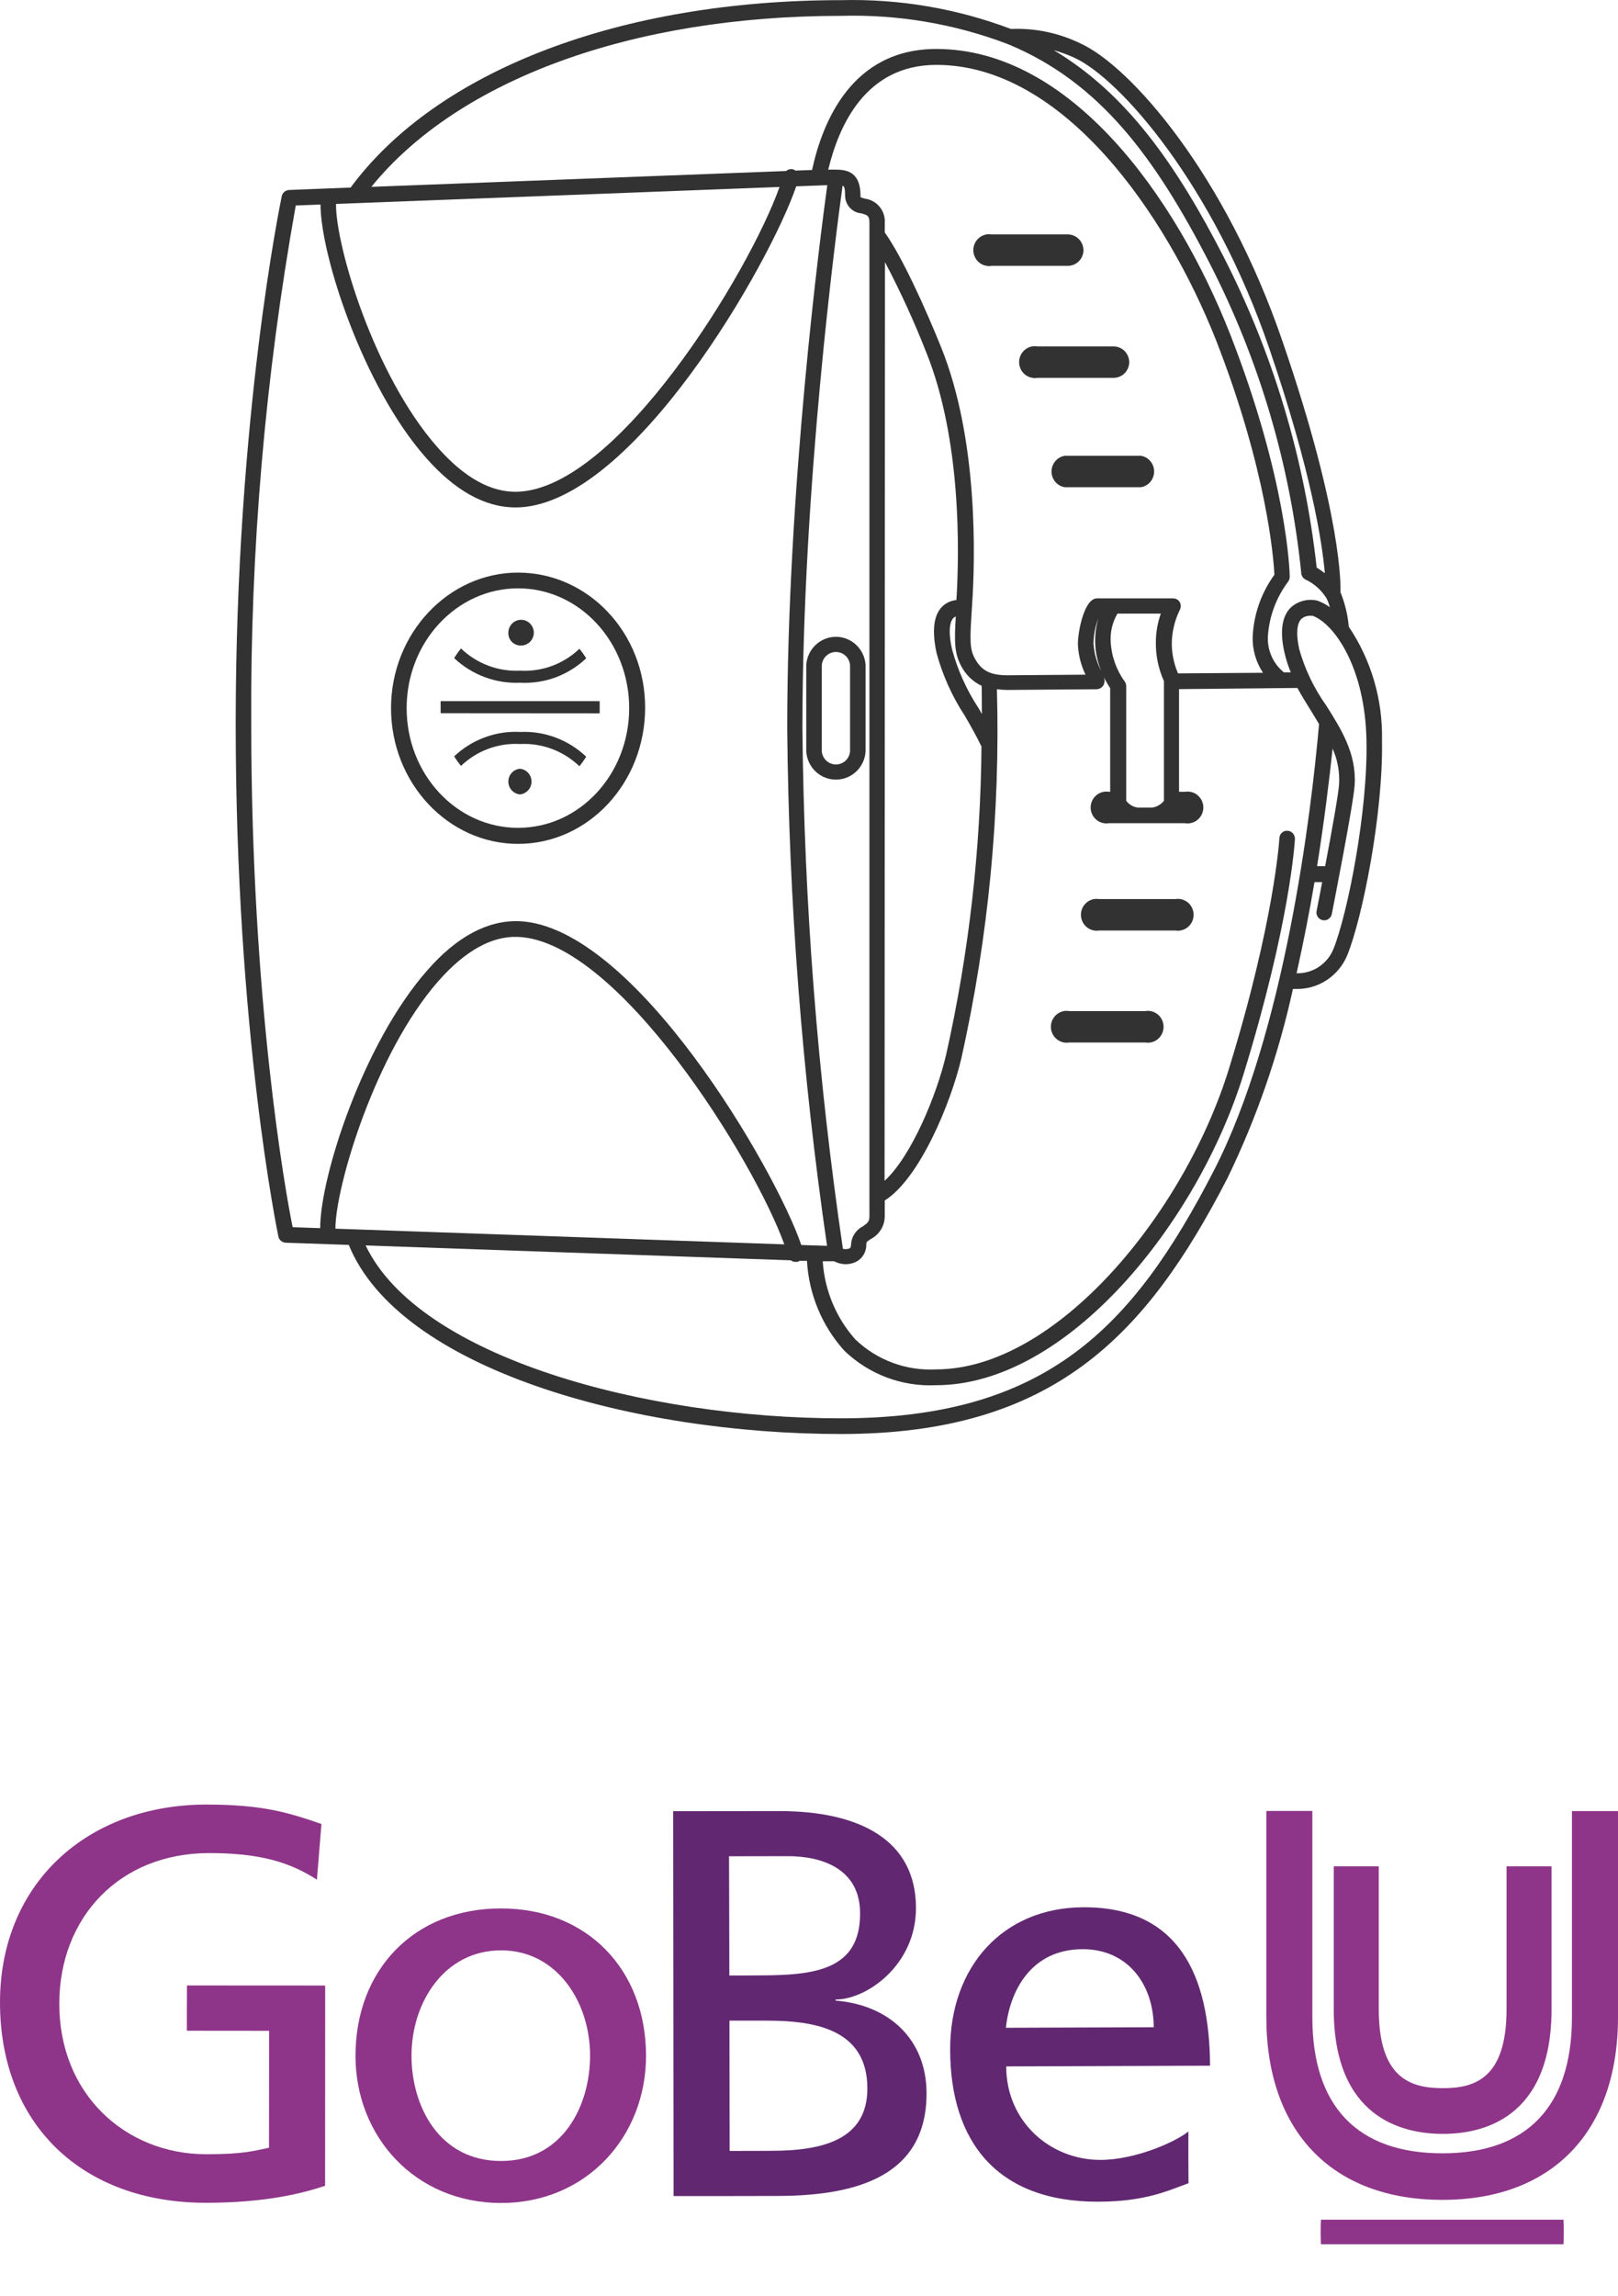 <svg width="43" height="61" viewBox="0 0 43 61" fill="none" xmlns="http://www.w3.org/2000/svg">
<path d="M12.07 20.098C12.125 20.187 12.185 20.271 12.252 20.351C12.461 20.151 12.708 19.996 12.978 19.896C13.249 19.796 13.536 19.753 13.823 19.77C14.112 19.755 14.4 19.8 14.67 19.901C14.941 20.003 15.188 20.159 15.398 20.36C15.464 20.28 15.525 20.195 15.579 20.106C15.345 19.884 15.069 19.711 14.767 19.598C14.466 19.485 14.145 19.434 13.823 19.449C13.503 19.432 13.183 19.481 12.882 19.593C12.58 19.704 12.304 19.876 12.07 20.098Z" fill="#323232"/>
<path d="M13.818 20.427C13.734 20.434 13.655 20.474 13.598 20.537C13.541 20.6 13.51 20.682 13.51 20.767C13.51 20.853 13.541 20.935 13.598 20.998C13.655 21.062 13.734 21.101 13.818 21.109C13.902 21.101 13.98 21.062 14.037 20.998C14.094 20.935 14.126 20.853 14.126 20.767C14.126 20.682 14.094 20.6 14.037 20.537C13.98 20.474 13.902 20.434 13.818 20.427Z" fill="#323232"/>
<path d="M15.579 17.492C15.525 17.404 15.464 17.319 15.398 17.239C15.189 17.439 14.941 17.594 14.671 17.694C14.401 17.794 14.114 17.837 13.826 17.821C13.538 17.835 13.25 17.791 12.979 17.689C12.709 17.588 12.461 17.432 12.252 17.231C12.185 17.311 12.125 17.397 12.07 17.487C12.305 17.709 12.582 17.881 12.883 17.993C13.185 18.105 13.505 18.156 13.826 18.141C14.146 18.158 14.467 18.109 14.768 17.998C15.069 17.886 15.345 17.714 15.579 17.492Z" fill="#323232"/>
<path d="M13.823 17.153C13.891 17.158 13.959 17.142 14.018 17.107C14.077 17.073 14.124 17.021 14.153 16.959C14.183 16.897 14.193 16.827 14.183 16.759C14.172 16.691 14.142 16.628 14.095 16.577C14.049 16.527 13.989 16.492 13.922 16.477C13.856 16.462 13.786 16.468 13.723 16.493C13.66 16.518 13.606 16.563 13.568 16.62C13.53 16.677 13.509 16.744 13.51 16.813C13.508 16.856 13.515 16.899 13.53 16.94C13.545 16.98 13.568 17.017 13.597 17.049C13.626 17.08 13.661 17.106 13.7 17.123C13.739 17.141 13.781 17.151 13.823 17.153Z" fill="#323232"/>
<path d="M15.937 18.954C15.937 18.901 15.937 18.845 15.937 18.792C15.937 18.739 15.937 18.686 15.937 18.631H11.71C11.71 18.684 11.71 18.737 11.71 18.79C11.71 18.842 11.71 18.898 11.71 18.951L15.937 18.954Z" fill="#323232"/>
<path d="M30.322 12.111H28.296C28.198 12.127 28.109 12.178 28.045 12.255C27.981 12.331 27.945 12.428 27.945 12.529C27.945 12.629 27.981 12.726 28.045 12.803C28.109 12.879 28.198 12.93 28.296 12.946H30.322C30.419 12.93 30.509 12.879 30.573 12.803C30.637 12.726 30.672 12.629 30.672 12.529C30.672 12.428 30.637 12.331 30.573 12.255C30.509 12.178 30.419 12.127 30.322 12.111Z" fill="#323232"/>
<path d="M31.235 23.89H29.212C29.153 23.88 29.091 23.883 29.033 23.899C28.974 23.916 28.92 23.945 28.874 23.985C28.828 24.024 28.791 24.074 28.765 24.13C28.74 24.185 28.727 24.246 28.727 24.307C28.727 24.369 28.74 24.429 28.765 24.485C28.791 24.541 28.828 24.59 28.874 24.63C28.92 24.669 28.974 24.698 29.033 24.715C29.091 24.731 29.153 24.735 29.212 24.725H31.235C31.295 24.735 31.356 24.731 31.415 24.715C31.473 24.698 31.527 24.669 31.574 24.63C31.62 24.59 31.657 24.541 31.683 24.485C31.708 24.429 31.721 24.369 31.721 24.307C31.721 24.246 31.708 24.185 31.683 24.13C31.657 24.074 31.62 24.024 31.574 23.985C31.527 23.945 31.473 23.916 31.415 23.899C31.356 23.883 31.295 23.88 31.235 23.89Z" fill="#323232"/>
<path d="M30.437 26.866H28.414C28.355 26.856 28.293 26.859 28.235 26.875C28.176 26.892 28.122 26.921 28.076 26.961C28.03 27 27.993 27.05 27.967 27.106C27.942 27.161 27.928 27.222 27.928 27.283C27.928 27.345 27.942 27.405 27.967 27.461C27.993 27.517 28.03 27.566 28.076 27.606C28.122 27.645 28.176 27.675 28.235 27.691C28.293 27.707 28.355 27.711 28.414 27.701H30.437C30.497 27.711 30.558 27.707 30.617 27.691C30.675 27.675 30.729 27.645 30.776 27.606C30.822 27.566 30.859 27.517 30.884 27.461C30.91 27.405 30.923 27.345 30.923 27.283C30.923 27.222 30.91 27.161 30.884 27.106C30.859 27.05 30.822 27 30.776 26.961C30.729 26.921 30.675 26.892 30.617 26.875C30.558 26.859 30.497 26.856 30.437 26.866Z" fill="#323232"/>
<path d="M13.768 22.423C15.632 22.423 17.145 20.805 17.145 18.803C17.145 16.802 15.62 15.215 13.768 15.215C11.916 15.215 10.392 16.832 10.392 18.817C10.392 20.802 11.908 22.423 13.768 22.423ZM13.768 15.633C15.403 15.633 16.721 17.061 16.721 18.817C16.721 20.574 15.403 21.997 13.768 21.997C12.134 21.997 10.807 20.574 10.807 18.817C10.807 17.061 12.136 15.633 13.768 15.633Z" fill="#323232"/>
<path d="M23.004 19.964V17.673C22.992 17.47 22.904 17.279 22.757 17.139C22.611 16.999 22.417 16.921 22.216 16.921C22.014 16.921 21.82 16.999 21.674 17.139C21.527 17.279 21.439 17.47 21.427 17.673V19.964C21.439 20.168 21.527 20.359 21.674 20.499C21.82 20.638 22.014 20.716 22.216 20.716C22.417 20.716 22.611 20.638 22.757 20.499C22.904 20.359 22.992 20.168 23.004 19.964ZM22.591 19.964C22.583 20.059 22.54 20.148 22.471 20.213C22.401 20.277 22.31 20.313 22.216 20.313C22.121 20.313 22.03 20.277 21.961 20.213C21.891 20.148 21.848 20.059 21.84 19.964V17.673C21.848 17.578 21.891 17.489 21.961 17.425C22.03 17.36 22.121 17.324 22.216 17.324C22.31 17.324 22.401 17.36 22.471 17.425C22.54 17.489 22.583 17.578 22.591 17.673V19.964Z" fill="#323232"/>
<path d="M35.845 16.652C35.818 16.338 35.744 16.03 35.625 15.739C35.626 15.727 35.626 15.716 35.625 15.705C35.625 15.627 35.693 13.756 34.097 9.11C32.567 4.608 30.024 1.747 28.714 1.154C28.138 0.874 27.503 0.742 26.865 0.769C25.423 0.224 23.891 -0.035 22.352 0.004C16.496 0.004 11.619 1.866 9.318 4.984L7.684 5.048C7.638 5.05 7.594 5.067 7.558 5.096C7.523 5.126 7.498 5.167 7.488 5.213C7.477 5.271 6.264 11.034 6.264 19.232C6.264 27.431 7.387 32.801 7.398 32.854C7.407 32.9 7.432 32.941 7.467 32.971C7.502 33.001 7.547 33.019 7.593 33.021L9.269 33.079C10.617 36.378 16.831 38.104 22.352 38.104C27.985 38.104 30.456 35.504 32.619 31.309C33.395 29.708 33.98 28.019 34.361 26.278H34.43C34.723 26.287 35.011 26.206 35.256 26.045C35.502 25.884 35.694 25.652 35.806 25.379C36.197 24.421 36.764 21.649 36.728 19.658C36.749 18.588 36.44 17.537 35.845 16.652ZM28.555 1.535C29.766 2.092 32.242 4.909 33.728 9.246C34.859 12.551 35.14 14.438 35.209 15.232C35.14 15.177 35.067 15.127 34.992 15.082C34.674 12.196 33.835 9.394 32.515 6.816C31.249 4.352 29.931 2.484 28.004 1.332C28.192 1.386 28.377 1.454 28.555 1.535ZM22.363 0.421C23.864 0.38 25.359 0.632 26.766 1.165C26.778 1.174 26.792 1.179 26.807 1.181C29.218 2.186 30.69 4.16 32.154 7.008C33.468 9.569 34.291 12.357 34.582 15.226C34.584 15.265 34.597 15.302 34.619 15.333C34.641 15.364 34.671 15.389 34.705 15.404C34.933 15.513 35.124 15.686 35.256 15.903C35.292 15.976 35.321 16.054 35.341 16.134C35.241 16.062 35.132 16.004 35.016 15.961C34.891 15.931 34.761 15.932 34.636 15.964C34.512 15.996 34.397 16.058 34.301 16.145C34.067 16.381 34.009 16.782 34.136 17.339C34.177 17.519 34.233 17.695 34.304 17.865H34.119C33.979 17.751 33.867 17.605 33.793 17.438C33.72 17.272 33.686 17.09 33.695 16.908C33.73 16.381 33.917 15.877 34.232 15.457C34.26 15.418 34.275 15.372 34.276 15.324C34.276 15.223 34.218 12.782 32.691 8.876C31.249 5.215 28.447 1.301 24.884 1.301C22.633 1.301 21.856 3.25 21.581 4.517L21.141 4.533C21.122 4.519 21.1 4.508 21.078 4.5C21.046 4.491 21.012 4.491 20.98 4.499C20.948 4.507 20.918 4.522 20.893 4.544L9.869 4.965C12.178 2.117 16.801 0.421 22.352 0.421H22.363ZM29.191 16.429C29.131 16.63 29.102 16.84 29.105 17.05C29.109 17.318 29.164 17.582 29.267 17.829C29.148 17.605 29.078 17.359 29.061 17.105C29.063 16.874 29.107 16.644 29.191 16.429ZM29.697 16.304H30.85C30.767 16.54 30.722 16.788 30.718 17.038C30.71 17.404 30.783 17.766 30.933 18.099V21.278C30.855 21.377 30.744 21.441 30.622 21.459H30.233C30.113 21.441 30.004 21.377 29.931 21.278V18.236C29.931 18.189 29.917 18.145 29.89 18.108C29.666 17.799 29.537 17.431 29.518 17.05C29.503 16.789 29.565 16.531 29.697 16.306V16.304ZM31.307 17.893C31.191 17.625 31.134 17.334 31.142 17.041C31.155 16.751 31.227 16.467 31.354 16.206C31.371 16.175 31.38 16.139 31.38 16.103C31.38 16.067 31.371 16.032 31.354 16C31.335 15.969 31.309 15.944 31.279 15.926C31.248 15.909 31.213 15.9 31.177 15.9H29.152C28.822 15.9 28.648 16.752 28.646 17.114C28.656 17.396 28.726 17.673 28.849 17.927L26.777 17.943C26.317 17.943 26.081 17.821 25.902 17.487C25.764 17.228 25.775 16.983 25.833 16.095C25.918 14.848 26.004 11.682 25.008 9.219C24.578 8.155 23.97 6.816 23.513 6.176V5.939C23.527 5.782 23.481 5.626 23.383 5.503C23.286 5.38 23.145 5.3 22.99 5.279C22.949 5.27 22.908 5.257 22.869 5.24C22.868 5.229 22.868 5.218 22.869 5.207C22.869 4.589 22.536 4.508 22.212 4.508H22.011C22.286 3.372 22.982 1.724 24.886 1.724C28.247 1.724 30.982 5.664 32.317 9.038C33.673 12.509 33.847 14.848 33.869 15.271C33.521 15.75 33.319 16.322 33.291 16.916C33.281 17.257 33.377 17.593 33.566 17.877L31.307 17.893ZM23.519 6.964C23.929 7.744 24.297 8.547 24.619 9.369C25.55 11.682 25.497 14.658 25.418 15.944C25.276 15.958 25.143 16.018 25.041 16.117C24.809 16.348 24.765 16.763 24.889 17.348C25.05 17.941 25.303 18.505 25.64 19.018C25.803 19.296 25.957 19.575 26.084 19.836C26.061 22.596 25.746 25.344 25.142 28.035C24.892 29.104 24.218 30.73 23.508 31.376L23.519 6.964ZM26.095 18.973C26.067 18.921 26.037 18.868 26.006 18.817C25.691 18.338 25.453 17.811 25.302 17.256C25.17 16.668 25.283 16.473 25.338 16.421C25.356 16.403 25.377 16.39 25.401 16.381C25.36 17.055 25.365 17.356 25.539 17.687C25.658 17.923 25.852 18.112 26.089 18.224C26.092 18.464 26.095 18.714 26.095 18.965V18.973ZM22.401 33.182C21.727 28.604 21.368 23.984 21.325 19.355C21.325 12.952 22.223 6.159 22.393 4.931C22.445 4.956 22.459 5.026 22.459 5.193C22.459 5.312 22.503 5.428 22.582 5.516C22.662 5.604 22.771 5.659 22.888 5.669C23.056 5.716 23.106 5.73 23.106 5.925V32.325C23.106 32.459 23.056 32.498 22.93 32.587C22.839 32.633 22.762 32.703 22.706 32.79C22.651 32.876 22.62 32.976 22.616 33.079C22.616 33.152 22.588 33.166 22.572 33.174C22.517 33.195 22.458 33.198 22.401 33.182ZM8.93 5.419L20.717 4.968C19.908 7.242 16.419 12.969 13.763 13.066C13.058 13.094 12.337 12.693 11.625 11.883C9.932 9.962 8.917 6.518 8.93 5.419ZM6.677 19.232C6.651 14.614 7.047 10.004 7.86 5.46L8.518 5.435C8.518 6.766 9.638 10.254 11.316 12.158C12.09 13.038 12.89 13.483 13.697 13.483H13.777C16.84 13.367 20.478 6.964 21.16 4.951L21.986 4.92C21.799 6.282 20.921 12.993 20.921 19.355C20.963 23.957 21.317 28.551 21.98 33.104L21.295 33.082C20.621 31.097 16.856 24.588 13.785 24.477C12.959 24.452 12.134 24.889 11.352 25.788C9.649 27.723 8.509 31.27 8.509 32.634L7.777 32.609C7.585 31.665 6.677 26.598 6.677 19.232ZM8.914 32.648C8.914 31.534 9.971 27.977 11.652 26.067C12.359 25.265 13.072 24.867 13.763 24.895C16.427 24.992 20.037 30.824 20.844 33.065L8.914 32.648ZM32.253 31.117C30.107 35.279 27.801 37.687 22.346 37.687C17.195 37.687 11.14 36.08 9.717 33.093L21.017 33.489C21.052 33.516 21.096 33.531 21.141 33.53H21.196C21.214 33.524 21.231 33.514 21.245 33.502H21.446C21.495 34.389 21.845 35.232 22.437 35.888C22.761 36.201 23.145 36.443 23.564 36.601C23.984 36.759 24.431 36.829 24.878 36.807C28.354 36.807 31.83 32.506 33.054 28.525C34.279 24.544 34.408 22.4 34.414 22.294C34.415 22.267 34.411 22.24 34.402 22.214C34.393 22.188 34.379 22.164 34.361 22.144C34.343 22.123 34.321 22.107 34.297 22.095C34.272 22.083 34.245 22.076 34.218 22.075C34.191 22.072 34.164 22.076 34.138 22.084C34.112 22.093 34.088 22.108 34.068 22.126C34.047 22.145 34.031 22.167 34.019 22.192C34.008 22.217 34.002 22.245 34.001 22.272C34.001 22.294 33.869 24.483 32.661 28.397C31.472 32.255 28.062 36.387 24.878 36.387C24.486 36.408 24.094 36.349 23.726 36.213C23.357 36.077 23.02 35.866 22.734 35.593C22.221 35.019 21.915 34.286 21.865 33.514H22.167C22.262 33.563 22.366 33.59 22.473 33.592C22.568 33.592 22.662 33.571 22.748 33.53C22.833 33.487 22.904 33.42 22.953 33.337C23.002 33.254 23.026 33.159 23.023 33.063C23.023 33.015 23.023 32.996 23.155 32.915C23.264 32.857 23.355 32.77 23.418 32.662C23.482 32.555 23.514 32.433 23.513 32.308V31.899C24.435 31.32 25.269 29.318 25.55 28.116C26.268 24.901 26.585 21.608 26.494 18.314C26.585 18.326 26.677 18.332 26.769 18.333L29.144 18.314C29.179 18.312 29.214 18.303 29.245 18.285C29.276 18.268 29.303 18.243 29.323 18.213C29.343 18.175 29.355 18.133 29.355 18.09C29.355 18.046 29.343 18.003 29.323 17.966C29.376 18.076 29.437 18.183 29.504 18.286V21.039H29.471C29.411 21.029 29.35 21.032 29.292 21.049C29.233 21.065 29.179 21.094 29.133 21.134C29.087 21.174 29.049 21.223 29.024 21.279C28.998 21.335 28.985 21.395 28.985 21.457C28.985 21.518 28.998 21.579 29.024 21.634C29.049 21.69 29.087 21.739 29.133 21.779C29.179 21.819 29.233 21.848 29.292 21.864C29.35 21.881 29.411 21.884 29.471 21.874H31.494C31.554 21.884 31.615 21.881 31.673 21.864C31.732 21.848 31.786 21.819 31.832 21.779C31.878 21.739 31.916 21.69 31.941 21.634C31.967 21.579 31.98 21.518 31.98 21.457C31.98 21.395 31.967 21.335 31.941 21.279C31.916 21.223 31.878 21.174 31.832 21.134C31.786 21.094 31.732 21.065 31.673 21.049C31.615 21.032 31.554 21.029 31.494 21.039H31.334V18.311L34.48 18.28C34.606 18.517 34.755 18.742 34.887 18.962C34.942 19.054 35 19.143 35.055 19.241C34.849 21.599 34.141 27.461 32.253 31.117ZM35.217 23.016H35.003C35.195 21.81 35.327 20.724 35.415 19.892C35.545 20.183 35.604 20.5 35.589 20.819C35.575 21.084 35.393 22.086 35.217 23.016ZM35.435 25.223C35.355 25.417 35.218 25.581 35.044 25.695C34.87 25.809 34.665 25.867 34.458 25.861C34.645 25.026 34.802 24.215 34.934 23.439H35.138C35.085 23.717 35.033 23.995 34.992 24.196C34.985 24.223 34.984 24.252 34.988 24.28C34.993 24.308 35.003 24.334 35.018 24.358C35.033 24.382 35.053 24.402 35.076 24.418C35.099 24.434 35.125 24.445 35.152 24.451C35.179 24.456 35.208 24.456 35.235 24.45C35.262 24.444 35.288 24.433 35.311 24.417C35.334 24.4 35.353 24.38 35.368 24.355C35.382 24.331 35.392 24.305 35.396 24.277C35.418 24.16 35.971 21.362 36.002 20.852C36.051 20.017 35.641 19.374 35.245 18.745C34.923 18.293 34.681 17.788 34.529 17.253C34.441 16.858 34.461 16.574 34.582 16.448C34.649 16.389 34.737 16.358 34.827 16.362H34.884C35.457 16.571 36.279 17.735 36.315 19.669C36.357 21.54 35.815 24.285 35.435 25.223Z" fill="#323232"/>
<path d="M30.011 9.628C30.011 9.515 29.966 9.408 29.888 9.328C29.81 9.249 29.703 9.205 29.592 9.205H27.57C27.51 9.195 27.448 9.198 27.39 9.214C27.331 9.231 27.277 9.26 27.231 9.3C27.185 9.339 27.148 9.389 27.122 9.444C27.097 9.5 27.084 9.561 27.084 9.622C27.084 9.683 27.097 9.744 27.122 9.8C27.148 9.855 27.185 9.905 27.231 9.945C27.277 9.984 27.331 10.013 27.39 10.03C27.448 10.046 27.51 10.05 27.57 10.04H29.592C29.701 10.04 29.807 9.998 29.885 9.921C29.963 9.843 30.008 9.738 30.011 9.628Z" fill="#323232"/>
<path d="M28.794 6.652C28.794 6.54 28.75 6.432 28.672 6.353C28.593 6.273 28.487 6.229 28.376 6.229H26.353C26.293 6.219 26.232 6.222 26.174 6.239C26.115 6.255 26.061 6.284 26.015 6.324C25.968 6.364 25.931 6.413 25.906 6.469C25.88 6.524 25.867 6.585 25.867 6.646C25.867 6.708 25.88 6.768 25.906 6.824C25.931 6.88 25.968 6.929 26.015 6.969C26.061 7.009 26.115 7.038 26.174 7.054C26.232 7.07 26.293 7.074 26.353 7.064H28.376C28.485 7.065 28.59 7.022 28.669 6.945C28.747 6.868 28.792 6.762 28.794 6.652Z" fill="#323232"/>
<path d="M8.422 49.946C7.694 49.477 6.907 49.242 5.568 49.239C3.176 49.237 1.581 50.948 1.576 53.234C1.57 55.637 3.324 57.239 5.483 57.242C6.509 57.242 6.778 57.142 7.149 57.069C7.149 56.033 7.152 54.998 7.152 53.962C6.423 53.962 5.695 53.96 4.966 53.96C4.966 53.558 4.966 53.158 4.969 52.757C6.192 52.759 7.419 52.759 8.642 52.759C8.64 54.532 8.64 56.307 8.64 58.08C8.073 58.269 7.092 58.532 5.466 58.532C2.175 58.529 -0.008 56.441 2.32952e-05 53.186C0.011 50.035 2.332 47.947 5.497 47.95C7.012 47.953 7.68 48.17 8.543 48.466C8.502 48.96 8.464 49.452 8.422 49.946Z" fill="#8E3589"/>
<path d="M13.317 57.421C14.956 57.421 15.682 55.953 15.682 54.621C15.682 53.2 14.802 51.821 13.314 51.824C11.813 51.824 10.936 53.203 10.936 54.624C10.936 55.955 11.664 57.421 13.317 57.421ZM13.314 50.71C15.618 50.71 17.166 52.349 17.169 54.621C17.172 56.762 15.596 58.537 13.317 58.537C11.024 58.537 9.445 56.762 9.448 54.624C9.448 52.349 10.996 50.71 13.314 50.71Z" fill="#8E3589"/>
<path d="M19.391 57.153C19.762 57.153 20.136 57.153 20.507 57.15C21.846 57.148 23.054 56.866 23.051 55.489C23.048 53.907 21.632 53.689 20.353 53.692C20.032 53.692 19.71 53.692 19.386 53.692C19.386 54.847 19.388 56 19.391 57.153ZM19.383 52.492C19.655 52.492 19.927 52.492 20.199 52.489C21.643 52.486 22.861 52.352 22.858 50.842C22.856 49.625 21.8 49.321 20.936 49.321C20.417 49.321 19.897 49.324 19.375 49.324C19.38 50.381 19.38 51.437 19.383 52.492ZM17.89 48.126C18.825 48.126 19.762 48.123 20.697 48.123C22.853 48.12 24.34 48.897 24.343 50.694C24.346 52.218 23.029 53.131 22.207 53.131C22.207 53.139 22.207 53.15 22.207 53.159C23.62 53.273 24.618 54.18 24.624 55.615C24.629 57.815 22.784 58.345 20.67 58.35C19.746 58.353 18.825 58.353 17.901 58.353C17.898 54.945 17.895 51.537 17.89 48.126Z" fill="#612871"/>
<path d="M30.662 53.867C30.657 52.725 29.969 51.788 28.765 51.793C27.395 51.799 26.834 52.913 26.733 53.881C28.042 53.878 29.353 53.873 30.662 53.867ZM31.586 58.012C31.05 58.205 30.442 58.501 29.191 58.503C26.496 58.512 25.256 56.904 25.251 54.47C25.245 52.257 26.653 50.685 28.795 50.679C31.322 50.671 32.147 52.485 32.158 54.889C30.351 54.897 28.547 54.903 26.741 54.908C26.744 56.388 27.923 57.395 29.249 57.392C30.173 57.39 31.242 56.915 31.583 56.636C31.58 57.094 31.583 57.552 31.586 58.012Z" fill="#612871"/>
<path d="M41.551 58.981H35.106C35.1 59.09 35.097 59.199 35.097 59.308C35.097 59.417 35.1 59.526 35.106 59.634H41.551C41.556 59.526 41.559 59.417 41.559 59.308C41.559 59.196 41.556 59.087 41.551 58.981Z" fill="#8E3589"/>
<path d="M38.347 56.701C39.425 56.701 41.234 56.271 41.234 53.387V49.591H40.038V53.387C40.038 55.238 39.183 55.486 38.347 55.486C37.503 55.486 36.642 55.238 36.642 53.387V49.591H35.446V53.387C35.446 56.271 37.264 56.701 38.347 56.701Z" fill="#8E3589"/>
<path d="M41.776 48.123V48.91V49.647V53.602C41.776 55.967 40.586 57.217 38.334 57.217C36.073 57.217 34.877 55.967 34.877 53.602V49.644V48.907V48.12H33.654V53.597C33.654 56.639 35.403 58.454 38.334 58.454C41.254 58.454 43 56.639 43 53.597V48.123H41.776Z" fill="#8E3589"/>
</svg>
